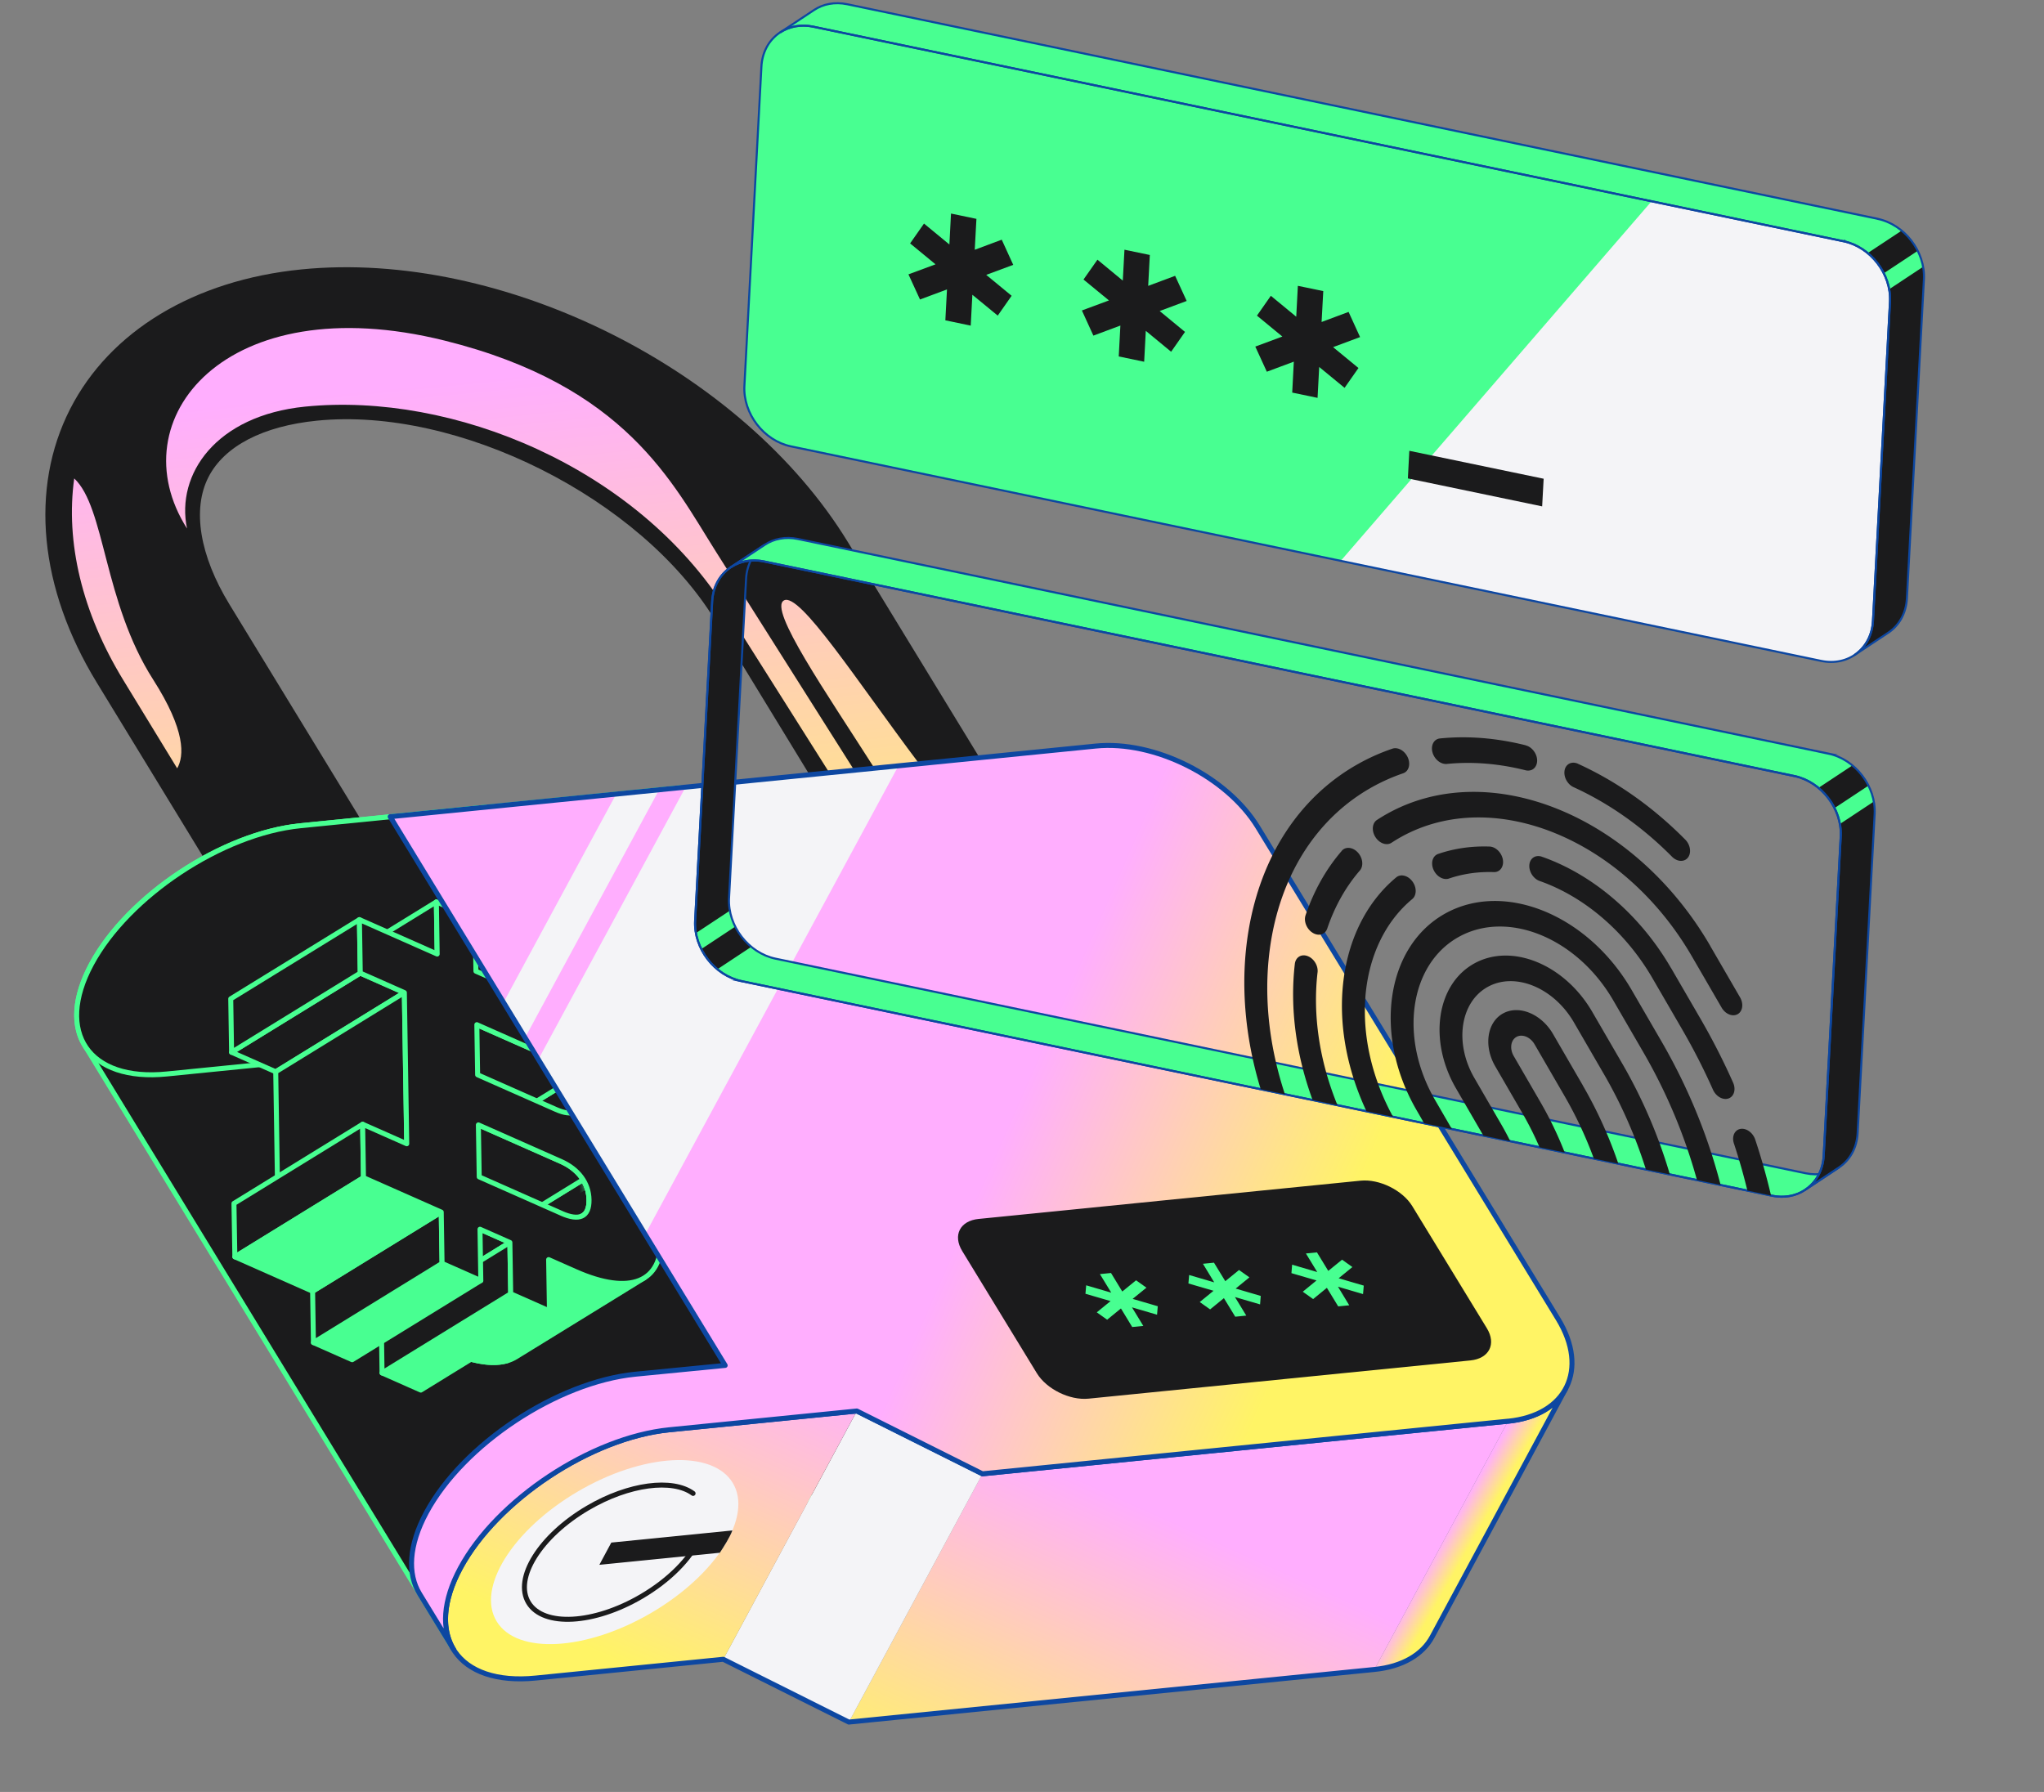 <svg xmlns="http://www.w3.org/2000/svg" width="284" height="249" fill="none"><rect width="100%" height="100%" fill="#808080" stroke="none"/><path fill="#1B1B1C" d="M122.666 124.348 99.389 86.225C89 69.205 63.653 56.49 44.042 58.454c-7.525.753-12.88 3.542-15.08 7.845-2.283 4.469-1.218 10.91 2.909 17.666l23.276 38.123-18.437 10.866L13.434 94.83C5.446 81.75 4.1 67.9 9.742 56.835 15.27 46 26.976 38.928 41.862 37.438c27.907-2.794 61.278 13.863 75.965 37.921l23.276 38.124-18.437 10.865Z"/><path fill="url(#a)" d="M21.281 94.434c-6.918-10.818-6.651-23.92-10.969-27.953-1.222 8.848 1.076 18.607 6.795 27.982l7.51 12.303c.99-1.724 1.186-5.26-3.336-12.332Z"/><path fill="url(#b)" d="M121.5 106.756c-6.65-10.436-14.763-22.119-12.58-23.32 2.182-1.202 10.067 11.09 18.798 22.697l-6.218.623Z"/><path fill="url(#c)" d="m100.924 84.734 22.684 35.902 2.503-1.869-26.645-42.121c-6.001-9.484-12.47-23.059-37.716-29.325-30.39-7.54-45.407 10.97-35.766 26.119-1.568-7.545 4.022-15.697 16.41-16.937 20.581-2.06 46.048 8.472 58.529 28.224l.001.007Z"/><path fill="#1B1B1C" stroke="#48FF91" stroke-linecap="round" stroke-linejoin="round" stroke-width=".692" d="m79.07 128.326-11.264-16.194-26.056 2.609c-10.868 1.088-23.934 9.735-29.038 19.225-2.459 4.568-2.632 8.525-.95 11.279l51.258 83.948 64.247-27.195-48.19-73.673-.007.001Z"/><path fill="url(#d)" d="m217.548 192.96-18.557 34.494c-1.317 2.447-4.082 4.137-8.023 4.532l18.558-34.495c3.941-.394 6.705-2.091 8.022-4.531Z"/><path fill="url(#e)" d="m209.525 197.489-18.558 34.494-73.023 7.311 18.564-34.495 73.017-7.31Z"/><path fill="#F4F4F7" d="m136.509 204.799-18.565 34.495-17.447-8.727 18.558-34.494 17.454 8.726Z"/><path fill="url(#f)" d="m119.055 196.073-18.558 34.494-26.056 2.608c-10.869 1.089-15.578-5.78-10.474-15.269 5.105-9.483 18.17-18.137 29.038-19.225l26.057-2.609-.007.001Z"/><path stroke="#0d47a1" stroke-linecap="round" stroke-linejoin="round" stroke-width=".692" d="m209.525 197.489-73.024 7.311-17.446-8.727-26.056 2.609c-10.869 1.088-23.934 9.736-29.038 19.225-5.105 9.483-.389 16.357 10.473 15.27l26.056-2.609 17.447 8.727 73.024-7.311c3.941-.395 6.705-2.091 8.023-4.531l18.557-34.494c-1.316 2.446-4.081 4.136-8.022 4.531l.006-.001Z"/><path fill="#1B1B1C" stroke="#48FF91" stroke-linecap="round" stroke-linejoin="round" stroke-width=".692" d="M94.426 109.467 75.87 143.961l-52.684 5.274c-10.868 1.089-15.577-5.78-10.473-15.269 5.104-9.489 18.17-18.137 29.037-19.225l52.684-5.275-.007.001Z"/><mask id="g" width="21" height="13" x="68" y="160" maskUnits="userSpaceOnUse" style="mask-type:luminance"><path fill="#fff" d="m88.543 160.493-17.867 11c-.68.416-1.509.663-2.49.727l17.868-10.999c.98-.065 1.81-.311 2.49-.728Z"/></mask><g fill="#1B1B1C" stroke="#48FF91" stroke-linecap="round" stroke-linejoin="round" stroke-width=".692" mask="url(#g)"><path d="m88.543 160.494-17.867 10.999a4.765 4.765 0 0 1-1.117.495l17.868-11a4.444 4.444 0 0 0 1.116-.494Z"/><path d="m87.427 160.988-17.868 10.999a6.464 6.464 0 0 1-1.372.24l17.868-10.999a6.044 6.044 0 0 0 1.372-.24Z"/></g><path stroke="#48FF91" stroke-linecap="round" stroke-linejoin="round" stroke-width=".692" d="m88.544 160.494-17.868 10.999c-.68.417-1.509.663-2.489.727l17.868-10.999c.98-.064 1.809-.311 2.489-.727Z"/><path fill="#1B1B1C" stroke="#48FF91" stroke-linecap="round" stroke-linejoin="round" stroke-width=".692" d="m70.28 136.792-17.874 11-.113-7.247 17.868-10.999.119 7.246Z"/><mask id="h" width="22" height="19" x="59" y="147" maskUnits="userSpaceOnUse" style="mask-type:luminance"><path fill="#fff" d="m80.06 154.419-17.868 10.999c.542-.334.832-1.026.818-2.103-.04-2.249-1.454-4.101-3.734-5.109l17.867-10.999c2.288 1.014 3.702 2.859 3.734 5.109.014 1.07-.268 1.768-.817 2.103Z"/></mask><g fill="#1B1B1C" stroke="#48FF91" stroke-linecap="round" stroke-linejoin="round" stroke-width=".692" mask="url(#h)"><path d="M80.878 152.317a5.172 5.172 0 0 0-.309-1.704 5.111 5.111 0 0 0-.484-.982L62.217 160.63c.2.308.359.64.485.983.125.342.21.695.263 1.066.022.209.043.419.045.637.014 1.071-.268 1.768-.817 2.103L80.06 154.42c.543-.335.832-1.026.818-2.103Zm-3.595-5.041-17.868 10.999c-.05-.022-.095-.045-.146-.067l17.868-10.999c.05.022.102.044.146.067Z"/></g><path stroke="#48FF91" stroke-linecap="round" stroke-linejoin="round" stroke-width=".692" d="m80.06 154.418-17.868 11c.542-.335.832-1.026.818-2.103-.04-2.25-1.455-4.102-3.734-5.109l17.867-10.999c2.287 1.013 3.702 2.858 3.734 5.108.014 1.071-.268 1.768-.817 2.103Z"/><path fill="#1B1B1C" stroke="#48FF91" stroke-linecap="round" stroke-linejoin="round" stroke-width=".692" d="M60.738 132.573 42.87 143.572l-.112-7.247 17.868-10.999.112 7.247Zm16.544 14.701-11.043-4.889-17.868 11 11.05 4.888c1.213.568 2.173 1.373 2.789 2.356l17.867-10.999c-.623-.982-1.575-1.788-2.788-2.356h-.007Z"/><mask id="i" width="22" height="19" x="60" y="161" maskUnits="userSpaceOnUse" style="mask-type:luminance"><path fill="#fff" d="m81.005 168.896-17.867 10.999c.555-.342.85-1.054.832-2.165-.036-2.352-1.5-4.274-3.918-5.343l17.867-11c2.419 1.069 3.883 2.991 3.918 5.343.018 1.112-.276 1.824-.832 2.166Z"/></mask><g fill="#1B1B1C" stroke="#48FF91" stroke-linecap="round" stroke-linejoin="round" stroke-width=".692" mask="url(#i)"><path d="M81.837 166.73a5.537 5.537 0 0 0-.049-.671 5.62 5.62 0 0 0-.275-1.113 5.333 5.333 0 0 0-.501-1.015l-17.868 11a5.29 5.29 0 0 1 .826 2.798c.018 1.111-.277 1.823-.832 2.166l17.867-10.999c.556-.343.85-1.055.832-2.166Zm-3.757-5.27-17.868 10.999c-.05-.022-.103-.051-.16-.073l17.867-10.999c.051.022.11.05.16.073Z"/></g><path stroke="#48FF91" stroke-linecap="round" stroke-linejoin="round" stroke-width=".692" d="m81.005 168.895-17.867 11c.555-.343.85-1.055.832-2.166-.036-2.352-1.5-4.274-3.919-5.343l17.868-10.999c2.418 1.068 3.883 2.991 3.918 5.343.018 1.111-.276 1.823-.832 2.165Z"/><mask id="j" width="28" height="14" x="62" y="176" maskUnits="userSpaceOnUse" style="mask-type:luminance"><path fill="#fff" d="m89.529 177.564-17.867 10.999c-2.013 1.24-5.274 1.02-9.565-.879l17.868-10.999c4.29 1.899 7.545 2.119 9.564.879Z"/></mask><g mask="url(#j)"><path fill="#1B1B1C" stroke="#48FF91" stroke-linecap="round" stroke-linejoin="round" stroke-width=".692" d="m89.53 177.564-17.868 11a4.898 4.898 0 0 1-1.163.512l17.867-10.999c.425-.125.81-.3 1.163-.513Z"/></g><path stroke="#48FF91" stroke-linecap="round" stroke-linejoin="round" stroke-width=".692" d="m89.529 177.564-17.867 10.999c-2.013 1.24-5.274 1.02-9.565-.879l17.868-10.999c4.29 1.899 7.545 2.119 9.564.879Z"/><path fill="#1B1B1C" d="m77.919 161.384-11.459-5.072-17.867 10.999 11.458 5.073.958-.417-.797.489c1.285.595 2.283 1.445 2.931 2.465l17.868-10.999c-.648-1.021-1.647-1.87-2.932-2.465"/><path stroke="#48FF91" stroke-linecap="round" stroke-linejoin="round" stroke-width=".692" d="m77.919 161.384-11.459-5.072-17.867 10.999 11.458 5.073.958-.417-.797.489c1.285.595 2.283 1.445 2.931 2.465l17.868-10.999c-.648-1.021-1.647-1.87-2.932-2.465"/><path fill="#48FF91" stroke="#48FF91" stroke-linecap="round" stroke-linejoin="round" stroke-width=".692" d="M85.398 178.278c-1.56-.164-3.38-.685-5.434-1.599l-3.737-1.654-17.868 10.999 3.737 1.654c2.054.907 3.875 1.435 5.435 1.6 1.13.119 2.124.046 2.967-.202l17.868-10.999c-.85.249-1.844.321-2.968.201Z"/><path fill="#1B1B1C" stroke="#48FF91" stroke-linecap="round" stroke-linejoin="round" stroke-width=".692" d="M56.179 137.932 38.31 148.931l-6.133-2.711 17.874-11 6.127 2.712Z"/><path fill="#1B1B1C" stroke="#48FF91" stroke-linecap="round" stroke-linejoin="round" stroke-width=".692" d="m50.052 135.22-17.874 11-.118-7.431 17.875-11 .117 7.431Zm20.793 37.431L52.977 183.65l-4.159-1.836 17.868-11 4.159 1.837Z"/><path fill="#48FF91" stroke="#48FF91" stroke-linecap="round" stroke-linejoin="round" stroke-width=".692" d="m76.335 182.163-17.867 10.999-5.384-2.383 17.874-11 5.377 2.384Z"/><path fill="#1B1B1C" stroke="#48FF91" stroke-linecap="round" stroke-linejoin="round" stroke-width=".692" d="m70.959 179.779-17.875 11-.107-7.131 17.867-10.999.115 7.13Zm-14.451-20.846-17.867 11-.33-21.003 17.867-11 .33 21.003Z"/><path fill="#48FF91" stroke="#48FF91" stroke-linecap="round" stroke-linejoin="round" stroke-width=".692" d="m66.8 177.944-17.868 10.999-5.383-2.383 17.867-10.999 5.384 2.383Z"/><path fill="#1B1B1C" stroke="#48FF91" stroke-linecap="round" stroke-linejoin="round" stroke-width=".692" d="m61.416 175.559-17.867 11-.114-7.131 17.874-11 .107 7.131Zm-10.917-11.913-17.867 10.999-.124-7.422 17.874-11 .117 7.423Z"/><path fill="#48FF91" stroke="#48FF91" stroke-linecap="round" stroke-linejoin="round" stroke-width=".692" d="m56.625 166.358-6.126-2.712-17.868 11 6.127 2.711 4.677 2.072 17.874-11-4.684-2.071Z"/><path fill="#1B1B1C" d="M86.055 161.226c3.705 3.016 5.754 6.764 5.819 10.868.099 6.046-4.275 7.972-11.909 4.592l-3.737-1.654.114 7.131-5.383-2.384-.114-7.13-4.152-1.837.114 7.13-5.384-2.383-.114-7.131-4.677-2.071-6.126-2.712-.117-7.424 6.127 2.712-.33-21.003-6.127-2.712-.117-7.43 6.126 2.712 4.677 2.071-.113-7.246 5.384 2.383.112 7.247 4.152 1.837-.112-7.246 5.383 2.383.113 7.246 2.987 1.326c7.59 3.357 11.984 9.069 12.082 14.965.053 3.532-1.578 5.559-4.677 5.767v-.007Zm-8.019 7.385c2.418 1.069 3.843.53 3.808-1.883-.035-2.352-1.5-4.275-3.918-5.343l-11.459-5.073.117 7.225 11.46 5.073m-11.791-26.226.11 6.967 10.898 4.822c2.288 1.013 3.661.453 3.63-1.852-.038-2.249-1.453-4.101-3.733-5.109L66.26 142.39"/><path stroke="#48FF91" stroke-linecap="round" stroke-linejoin="round" stroke-width=".692" d="M78.036 168.611c2.418 1.069 3.843.53 3.808-1.883-.035-2.352-1.5-4.275-3.918-5.343l-11.459-5.073.117 7.225 11.46 5.073m-11.791-26.226.11 6.967 10.898 4.822c2.288 1.013 3.661.453 3.63-1.852-.038-2.249-1.453-4.101-3.733-5.109L66.26 142.39m19.795 18.836c3.704 3.016 5.754 6.764 5.819 10.868.099 6.046-4.275 7.972-11.909 4.592l-3.737-1.654.114 7.131-5.383-2.384-.114-7.13-4.152-1.837.114 7.13-5.384-2.383-.114-7.131-4.677-2.071-6.126-2.712-.117-7.424 6.127 2.712-.33-21.003-6.127-2.712-.117-7.43 6.126 2.712 4.677 2.071-.113-7.246 5.384 2.383.112 7.247 4.152 1.837-.112-7.246 5.383 2.383.113 7.246 2.987 1.326c7.59 3.357 11.984 9.069 12.082 14.965.053 3.532-1.578 5.559-4.677 5.767v-.007Z"/><path fill="#F4F4F7" d="M90.525 224.097c9.058-5.315 14.109-13.394 11.282-18.045-2.828-4.65-12.463-4.112-21.521 1.203-9.058 5.315-14.11 13.394-11.282 18.045 2.828 4.65 12.463 4.112 21.521-1.203Z"/><path stroke="#1B1B1C" stroke-linecap="round" stroke-linejoin="round" stroke-width=".692" d="M97.178 213.843c-1.293 2.752-4.161 5.715-8.04 7.988-6.61 3.878-13.638 4.267-15.7.875-2.062-3.391 1.622-9.284 8.233-13.161 5.732-3.367 11.786-4.103 14.628-2.025"/><path fill="#1B1B1C" d="m101.761 212.667-16.825 1.685-1.66 3.088 16.742-1.676c.6-.92 1.343-2.067 1.743-3.097Z"/><path fill="url(#k)" d="M209.525 197.49c8.138-.815 11.259-7.177 6.963-14.216l-41.729-68.346c-4.295-7.032-14.375-12.072-22.512-11.258l-98.035 9.815 46.546 76.248-12.481 1.222c-10.868 1.088-23.934 9.736-29.038 19.225-2.459 4.568-2.632 8.525-.95 11.279l4.722 7.727c-1.683-2.76-1.51-6.717.949-11.285 5.105-9.483 18.17-18.137 29.038-19.225l26.056-2.609 17.447 8.727 73.024-7.311v.007Z"/><path fill="#1B1B1C" d="M151.237 194.354c-2.6.261-5.823-1.328-7.17-3.529l-10.366-16.973c-1.347-2.2-.319-4.215 2.282-4.475l53.068-5.314c2.601-.26 5.823 1.329 7.171 3.529l10.365 16.974c1.347 2.2.319 4.215-2.281 4.475l-53.069 5.313Z"/><path fill="#F4F4F7" d="m95.252 109.384-20.45 37.831 14.838 24.31 35.19-65.102-29.578 2.961Zm-9.644.966-15.645 28.945 2.99 4.904 18.625-34.447-5.97.598Z"/><path stroke="#0d47a1" stroke-linecap="round" stroke-linejoin="round" stroke-width=".692" d="M209.525 197.49c8.138-.815 11.259-7.177 6.963-14.216l-41.729-68.346c-4.295-7.032-14.375-12.072-22.512-11.258l-98.035 9.815 46.546 76.248-12.481 1.222c-10.868 1.088-23.934 9.736-29.038 19.225-2.459 4.568-2.632 8.525-.95 11.279l4.722 7.727c-1.683-2.76-1.51-6.717.949-11.285 5.105-9.483 18.17-18.137 29.038-19.225l26.056-2.609 17.447 8.727 73.024-7.311v.007Z"/><path fill="#48FF91" d="m160.865 181.511-3.491-1.023 1.917-1.557-1.441-1.024-1.916 1.558-1.567-2.574-1.541.154 1.575 2.58-3.484-1.023-.101 1.177 3.49 1.016-1.915 1.564 1.44 1.024 1.916-1.564 1.567 2.58 1.541-.154-1.574-2.58 3.484 1.024.1-1.178Zm14.307-1.433-3.484-1.023 1.91-1.557-1.441-1.023-1.91 1.556-1.573-2.573-1.534.153 1.567 2.581-3.484-1.023-.1 1.177 3.49 1.016-1.916 1.565 1.441 1.023 1.916-1.564 1.574 2.58 1.534-.154-1.574-2.58 3.491 1.023.093-1.177Zm14.315-1.433-3.491-1.023 1.91-1.557-1.434-1.024-1.917 1.558-1.573-2.574-1.534.154 1.574 2.58-3.491-1.023-.093 1.177 3.483 1.017-1.909 1.563 1.441 1.023 1.909-1.563 1.574 2.58 1.534-.153-1.567-2.581 3.484 1.023.1-1.177Zm66.657-145.123c3.769.787 6.661 4.549 6.458 8.403l-2.364 44.355c-.203 3.854-3.428 6.344-7.197 5.557L109.887 62.024c-3.769-.787-6.662-4.55-6.458-8.404l2.364-44.355c.203-3.854 3.428-6.343 7.197-5.556l143.147 29.815.007-.002Z"/><path fill="#F4F4F7" d="m186.289 77.938 66.737 13.903c3.77.787 6.994-1.702 7.197-5.556l2.365-44.356c.203-3.854-2.682-7.619-6.458-8.403l-26.66-5.553-43.188 49.968.007-.003Z"/><path fill="#1B1B1C" d="m135.668 30.412-.234 4.294 3.751-1.399 1.596 3.496-3.753 1.392 3.529 2.906-1.929 2.756-3.526-2.9-.227 4.292-3.525-.74.227-4.29-3.75 1.398-1.604-3.493 3.76-1.394-3.529-2.907 1.929-2.756 3.529 2.907.224-4.299 3.532.737Zm24.092 5.02-.227 4.292 3.743-1.396 1.604 3.492-3.75 1.4 3.519 2.901-1.929 2.757-3.519-2.903-.227 4.292-3.532-.737.227-4.291-3.751 1.398-1.596-3.495 3.76-1.395-3.536-2.904 1.936-2.758 3.522 2.909.233-4.294 3.523.732Zm54.72 31.092-.209 3.84-18.657-3.884.202-3.837 18.664 3.88Zm-30.621-26.075-.234 4.294 3.751-1.4 1.596 3.496-3.75 1.399 3.526 2.9-1.929 2.756-3.526-2.9-.227 4.292-3.522-.733.224-4.298-3.751 1.399-1.603-3.493 3.76-1.395-3.529-2.906 1.929-2.757 3.529 2.907.226-4.291 3.53.73Z"/><path fill="#48FF91" d="M260.855 30.397 117.711.588c-1.734-.356-3.352-.031-4.609.808l-4.713 3.119c1.259-.833 2.875-1.165 4.608-.809l143.147 29.816c3.769.787 6.661 4.549 6.458 8.403l-2.364 44.355c-.107 2.088-1.107 3.773-2.593 4.758l4.714-3.118c1.486-.985 2.479-2.667 2.593-4.758l2.364-44.355c.203-3.854-2.682-7.619-6.458-8.403l-.003-.007Z"/><path fill="#1B1B1C" d="m264.219 32.052-4.714 3.118a8.736 8.736 0 0 1 2.231 2.808l4.713-3.118a8.746 8.746 0 0 0-2.23-2.808Zm3.087 6.75a8.099 8.099 0 0 0-.114-1.722l-4.713 3.118c.105.566.15 1.145.113 1.722l-2.364 44.356c-.107 2.088-1.107 3.772-2.593 4.758l4.714-3.119c1.486-.985 2.479-2.667 2.592-4.757l2.365-44.356Z"/><path stroke="#0d47a1" stroke-miterlimit="10" stroke-width=".284" d="M260.855 30.397 117.711.588c-1.734-.356-3.352-.031-4.609.808l-4.713 3.119c1.259-.833 2.875-1.165 4.608-.809l143.147 29.816c3.769.787 6.661 4.549 6.458 8.403l-2.364 44.355c-.107 2.088-1.107 3.773-2.593 4.758l4.714-3.118c1.486-.985 2.479-2.667 2.593-4.758l2.364-44.355c.203-3.854-2.682-7.619-6.458-8.403l-.003-.007Z"/><path stroke="#0d47a1" stroke-miterlimit="10" stroke-width=".284" d="M256.144 33.522c3.769.787 6.661 4.549 6.458 8.403l-2.364 44.355c-.203 3.854-3.428 6.344-7.197 5.557L109.887 62.024c-3.769-.787-6.662-4.55-6.458-8.404l2.364-44.355c.203-3.854 3.428-6.343 7.197-5.556l143.147 29.815.007-.002Z"/><path fill="#48FF91" d="m103.043 136.338 143.147 29.816c1.733.356 3.351.031 4.608-.808l4.714-3.118c-1.26.832-2.875 1.164-4.609.808l-143.15-29.823c-3.769-.787-6.661-4.549-6.458-8.403l2.365-44.355c.106-2.088 1.106-3.773 2.593-4.758l-4.714 3.118c-1.486.985-2.48 2.668-2.593 4.758l-2.364 44.355c-.203 3.854 2.682 7.619 6.458 8.403l.003.007Z"/><path fill="#1B1B1C" d="m99.679 134.683 4.713-3.118a8.731 8.731 0 0 1-2.23-2.808l-4.714 3.118a8.73 8.73 0 0 0 2.23 2.808Zm-3.094-6.747a8.098 8.098 0 0 0 .113 1.723l4.714-3.118a7.058 7.058 0 0 1-.114-1.723l2.362-44.363c.107-2.087 1.107-3.772 2.593-4.757l-4.714 3.118c-1.486.985-2.479 2.667-2.593 4.757l-2.364 44.356.003.007Z"/><path stroke="#0d47a1" stroke-miterlimit="10" stroke-width=".284" d="m103.043 136.338 143.147 29.816c1.733.356 3.351.031 4.608-.808l4.714-3.118c-1.26.832-2.875 1.164-4.609.808l-143.15-29.823c-3.769-.787-6.661-4.549-6.458-8.403l2.365-44.355c.106-2.088 1.106-3.773 2.593-4.758l-4.714 3.118c-1.486.985-2.48 2.668-2.593 4.758l-2.364 44.355c-.203 3.854 2.682 7.619 6.458 8.403l.003.007Z"/><path fill="#48FF91" d="M254.011 104.712 110.864 74.896c-1.734-.356-3.351-.03-4.609.809l-4.713 3.118c1.26-.833 2.875-1.165 4.608-.809l143.147 29.816c3.77.787 6.662 4.549 6.459 8.403l-2.365 44.355c-.106 2.088-1.107 3.773-2.593 4.758l4.714-3.118c1.486-.985 2.479-2.667 2.593-4.758l2.364-44.355c.203-3.854-2.682-7.619-6.458-8.403Z"/><path fill="#1B1B1C" d="m257.375 106.366-4.714 3.118a8.745 8.745 0 0 1 2.231 2.808l4.713-3.118a8.756 8.756 0 0 0-2.23-2.808Zm3.084 6.744a8.1 8.1 0 0 0-.113-1.723l-4.714 3.118c.105.566.15 1.146.114 1.723l-2.365 44.355c-.106 2.088-1.106 3.773-2.592 4.758l4.713-3.118c1.486-.985 2.479-2.668 2.593-4.758l2.364-44.355Z"/><path stroke="#0d47a1" stroke-miterlimit="10" stroke-width=".284" d="M254.011 104.712 110.864 74.896c-1.734-.356-3.351-.03-4.609.809l-4.713 3.118c1.26-.833 2.875-1.165 4.608-.809l143.147 29.816c3.77.787 6.662 4.549 6.459 8.403l-2.365 44.355c-.106 2.088-1.107 3.773-2.593 4.758l4.714-3.118c1.486-.985 2.479-2.667 2.593-4.758l2.364-44.355c.203-3.854-2.682-7.619-6.458-8.403Z"/><path stroke="#0d47a1" stroke-miterlimit="10" stroke-width=".284" d="M249.297 107.83c3.77.787 6.662 4.549 6.459 8.403l-2.365 44.355c-.203 3.854-3.427 6.344-7.197 5.557l-143.151-29.806c-3.77-.787-6.662-4.549-6.459-8.404l2.372-44.358c.203-3.854 3.428-6.343 7.197-5.556L249.3 107.837l-.003-.007Z"/><path fill="#1B1B1C" d="M190.606 109.394a26.496 26.496 0 0 1 4.35-1.939c.776-.262 1.068-1.241.652-2.188-.416-.947-1.381-1.499-2.148-1.232a28.36 28.36 0 0 0-4.732 2.108c-8.11 4.533-13.527 12.772-15.255 23.194-1.172 7.061-.566 14.621 1.693 22.017l3.366.702c-2.364-7.153-3.055-14.508-1.921-21.365 1.585-9.567 6.564-17.134 14.002-21.299l-.007.002Zm34.776 38.363-4.132-7.124c-3.846-6.638-11.226-9.659-16.447-6.732-5.224 2.92-6.347 10.702-2.503 17.332l3.729 6.434.076.139 3.743.781c-.39-.79-.811-1.576-1.261-2.353l-3.73-6.433c-2.807-4.841-1.985-10.514 1.824-12.648 3.809-2.135 9.197.074 12.005 4.915l4.131 7.124a65.852 65.852 0 0 1 5.872 13.316l3.329.69a70.578 70.578 0 0 0-6.639-15.448l.003.007Z"/><path fill="#1B1B1C" d="m230.844 144.696-4.132-7.123c-6.064-10.459-17.697-15.222-25.935-10.619-8.236 4.61-10.01 16.867-3.946 27.326l1.042 1.804 3.856.803-2.34-4.039c-5.022-8.672-3.557-18.824 3.266-22.642 6.823-3.818 16.462.125 21.49 8.794l4.132 7.124a75.409 75.409 0 0 1 7.507 17.854l3.285.682c-1.765-6.827-4.521-13.577-8.228-19.971l.003.007Z"/><path fill="#1B1B1C" d="M189.709 138.552c.445-5.664 2.757-10.504 6.516-13.622.625-.518.637-1.618.022-2.447-.617-.835-1.624-1.086-2.249-.568-4.297 3.564-6.949 9.098-7.458 15.572-.434 5.541.745 11.442 3.323 16.929l3.69.768c-2.895-5.294-4.266-11.166-3.837-16.635l-.007.003Zm52.098 18.32c-.815.157-1.212 1.07-.887 2.034a83.593 83.593 0 0 1 1.868 6.536l3.288.689a88.445 88.445 0 0 0-2.201-7.783c-.328-.971-1.25-1.626-2.068-1.476Zm-9.629-22.353c-4.248-7.328-10.789-12.969-17.945-15.474-.874-.307-1.655.203-1.739 1.131-.084.928.557 1.937 1.431 2.244 6.256 2.192 11.976 7.126 15.688 13.534l4.132 7.123a88.238 88.238 0 0 1 4.26 8.341c.423.945 1.385 1.49 2.159 1.221a.944.944 0 0 0 .187-.083c.63-.353.837-1.253.452-2.116a93.458 93.458 0 0 0-4.486-8.8l-4.132-7.124-.007.003Zm-25.229-16.885c-2.49-.085-4.893.259-7.123 1.026-.776.262-1.066 1.248-.652 2.188.416.947 1.381 1.499 2.155 1.23 1.951-.667 4.048-.965 6.225-.895.239.01.46-.046.64-.15.476-.266.737-.868.621-1.573-.162-.982-1-1.802-1.859-1.828l-.007.002Z"/><path fill="#1B1B1C" d="M237.641 131.458c-10.497-18.11-30.643-26.354-44.907-18.377-.483.268-.95.554-1.413.855-.677.441-.772 1.516-.213 2.388.558.873 1.563 1.228 2.238.78.41-.267.838-.531 1.273-.774 12.852-7.185 31.003.24 40.457 16.563l4.132 7.123c.52.902 1.52 1.307 2.222.912.71-.397.856-1.442.335-2.344l-4.131-7.124.007-.002Zm-51.205-13.23c-2.189 2.532-3.878 5.543-5.038 8.954-.279.839.158 1.929.995 2.44.513.316 1.055.337 1.454.106.256-.139.451-.375.564-.702 1.043-3.074 2.566-5.789 4.535-8.067.538-.621.412-1.744-.28-2.497-.692-.753-1.695-.863-2.232-.241l.002.007Zm-3.368 16.896c.108-.928-.51-1.939-1.384-2.269-.875-.33-1.664.159-1.774 1.081-.711 6.148.169 12.657 2.468 18.919l3.453.718c-2.48-6.071-3.459-12.456-2.766-18.456l.003.007Zm36.189-28.993c-.864-.389-1.701.014-1.867.916-.167.901.391 1.949 1.256 2.338 4.957 2.268 9.558 5.514 13.667 9.658.572.582 1.321.727 1.858.431.135-.072.257-.179.362-.312.505-.666.331-1.787-.389-2.506-4.473-4.515-9.484-8.059-14.884-10.518l-.003-.007Zm-7.268-2.567c-4.057-1.018-8.065-1.338-11.916-.952-.834.085-1.3.943-1.042 1.922.266.978 1.156 1.699 1.993 1.622 3.532-.351 7.216-.058 10.943.879.356.087.686.04.956-.104.388-.219.645-.66.653-1.227.009-.956-.708-1.907-1.582-2.126l-.005-.014Zm7.927 47.246-4.131-7.123c-1.625-2.81-4.752-4.089-6.969-2.851-2.217 1.239-2.686 4.529-1.061 7.339l3.73 6.434a46.412 46.412 0 0 1 2.427 4.818l3.496.726a51.334 51.334 0 0 0-3.359-6.979l-3.729-6.434c-.587-1.013-.416-2.21.381-2.654.804-.447 1.93.015 2.517 1.029l4.131 7.123a55.468 55.468 0 0 1 4.108 8.761l3.402.712a60.126 60.126 0 0 0-4.95-10.898l.007-.003Z"/><defs><linearGradient id="a" x1="14.411" x2="23.276" y1="57.823" y2="146.364" gradientUnits="userSpaceOnUse"><stop stop-color="#FFAEFE"/><stop offset="1" stop-color="#FFF465"/></linearGradient><linearGradient id="b" x1="113.229" x2="122.093" y1="47.931" y2="136.472" gradientUnits="userSpaceOnUse"><stop stop-color="#FFAEFE"/><stop offset="1" stop-color="#FFF465"/></linearGradient><linearGradient id="c" x1="70.493" x2="79.358" y1="52.208" y2="140.749" gradientUnits="userSpaceOnUse"><stop stop-color="#FFAEFE"/><stop offset="1" stop-color="#FFF465"/></linearGradient><linearGradient id="d" x1="201.947" x2="205.237" y1="211.202" y2="213.084" gradientUnits="userSpaceOnUse"><stop stop-color="#FFAEFE"/><stop offset="1" stop-color="#FFF465"/></linearGradient><linearGradient id="e" x1="166.325" x2="145.937" y1="212.848" y2="258.061" gradientUnits="userSpaceOnUse"><stop stop-color="#FFAEFE"/><stop offset="1" stop-color="#FFF465"/></linearGradient><linearGradient id="f" x1="102.263" x2="81.868" y1="183.948" y2="229.156" gradientUnits="userSpaceOnUse"><stop stop-color="#FFAEFE"/><stop offset="1" stop-color="#FFF465"/></linearGradient><linearGradient id="k" x1="131.65" x2="175.646" y1="175.252" y2="194.598" gradientUnits="userSpaceOnUse"><stop stop-color="#FFAEFE"/><stop offset="1" stop-color="#FFF465"/></linearGradient></defs></svg>